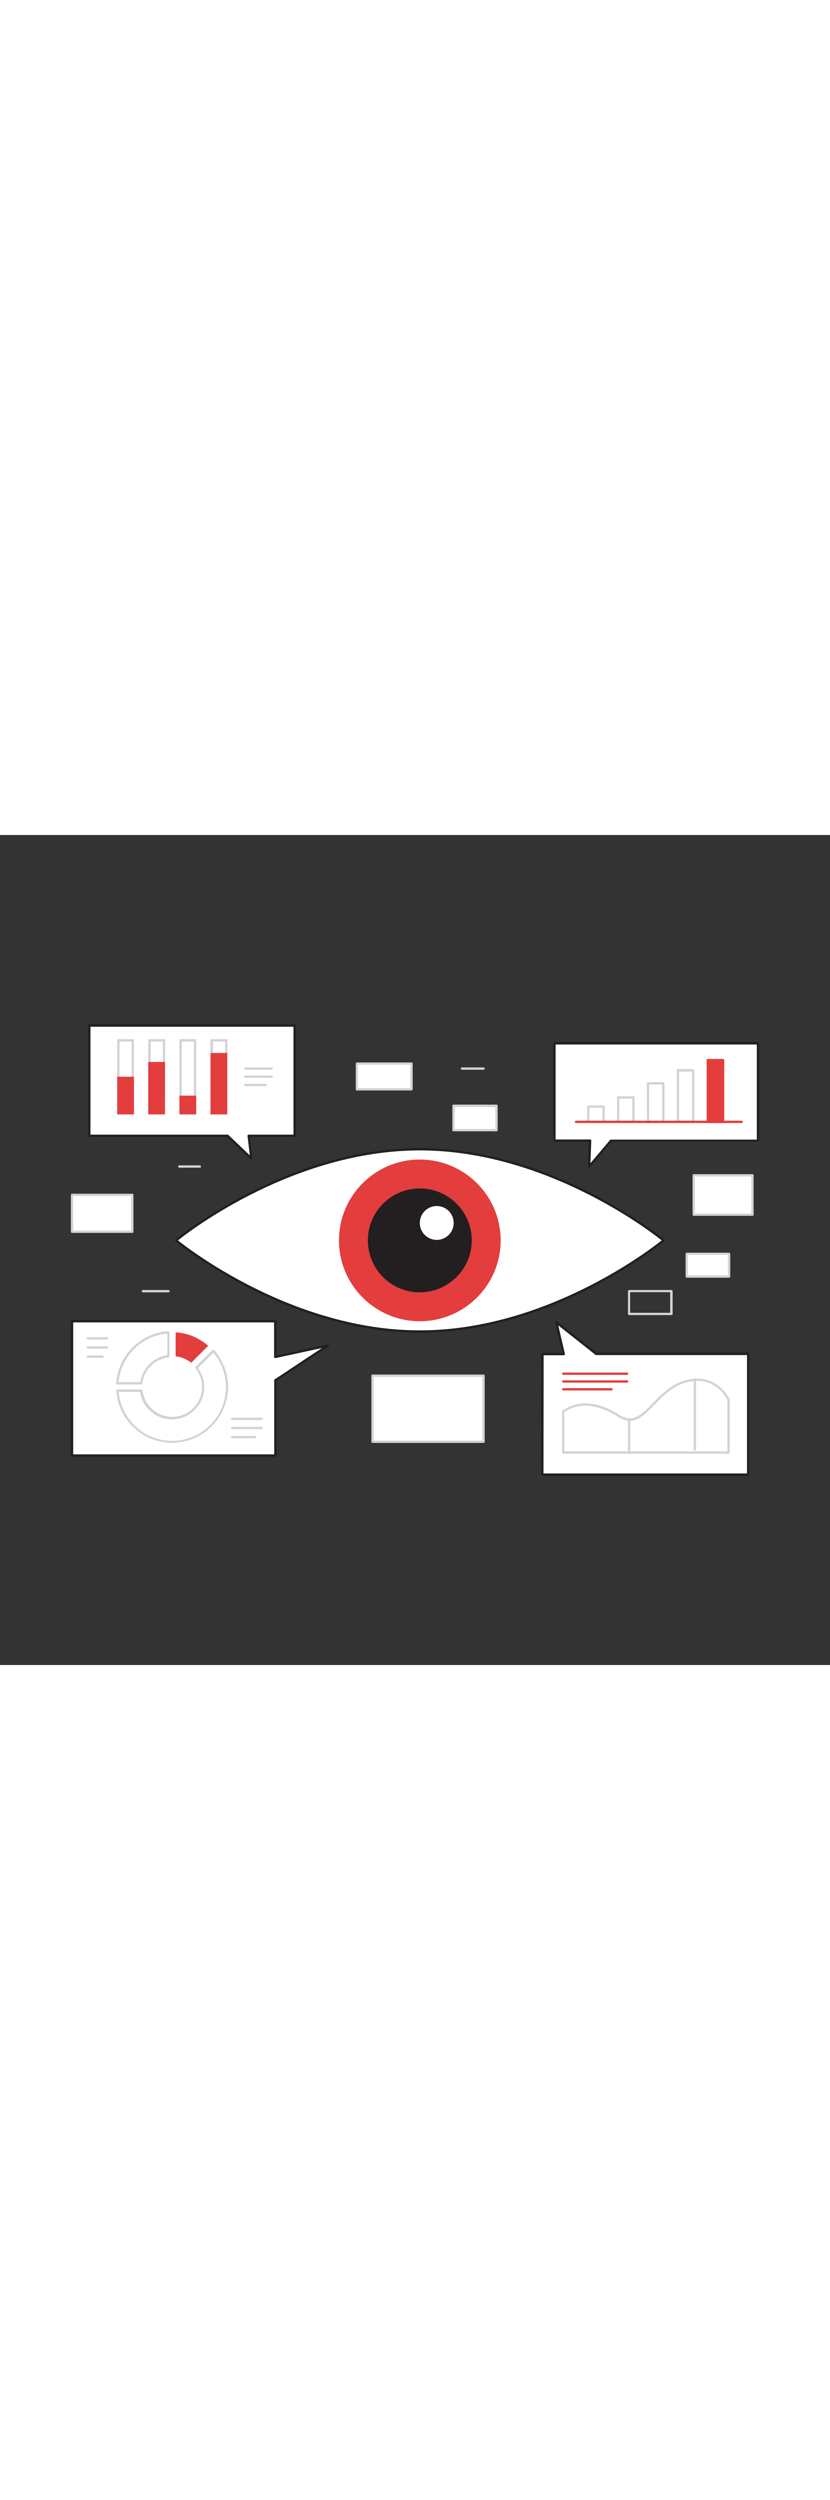 <svg version="1.1" id="Layer_1" xmlns="http://www.w3.org/2000/svg" xmlns:xlink="http://www.w3.org/1999/xlink" x="0px" y="0px" viewBox="0 0 500 500" style="width: 166px;" xml:space="preserve" data-imageid="data-visualization-61" imageName="Data Visualization" class="illustrations_image">
<rect x="0" y="0" width="500" height="500" fill="#333333" stroke="none"/>
<style type="text/css">
	.st0_data-visualization-61{fill:#FFFFFF;}
	.st1_data-visualization-61{fill:#231F20;}
	.st2_data-visualization-61{fill:#68E1FD;}
	.st3_data-visualization-61{fill:#D1D3D4;}
</style>
<g id="Big_Eye_data-visualization-61">
	<path class="st0_data-visualization-61" d="M399.8,244.2c0,0-65.8,54.9-146.8,54.9s-146.8-54.9-146.8-54.9s65.8-54.9,146.8-54.9S399.8,244.2,399.8,244.2z&#10;&#9;&#9;"/>
	<path class="st1_data-visualization-61" d="M252.9,299.8c-80.4,0-146.6-54.5-147.3-55.1c-0.2-0.1-0.3-0.3-0.3-0.5c0-0.2,0.1-0.4,0.3-0.5&#10;&#9;&#9;c0.7-0.6,66.9-55.1,147.3-55.1s146.6,54.5,147.3,55.1c0.2,0.1,0.3,0.3,0.2,0.5c0,0.2-0.1,0.4-0.2,0.5&#10;&#9;&#9;C399.5,245.3,333.3,299.8,252.9,299.8z M107.2,244.2c7.1,5.7,70.1,54.2,145.7,54.2s138.6-48.5,145.7-54.2&#10;&#9;&#9;c-7.1-5.7-70.1-54.2-145.7-54.2S114.3,238.5,107.2,244.2z"/>
	<circle class="st2_data-visualization-61 targetColor" cx="252.9" cy="244.2" r="48.7" style="fill: rgb(228, 61, 61);"/>
	<circle class="st1_data-visualization-61" cx="252.9" cy="244.2" r="30.6"/>
	<path class="st1_data-visualization-61" d="M252.9,275.5c-17.3,0-31.3-14-31.3-31.3s14-31.3,31.3-31.3s31.3,14,31.3,31.3&#10;&#9;&#9;C284.2,261.4,270.2,275.4,252.9,275.5z M252.9,214.3c-16.5,0-29.9,13.4-29.9,29.9c0,16.5,13.4,29.9,29.9,29.9&#10;&#9;&#9;c16.5,0,29.9-13.4,29.9-29.9C282.8,227.7,269.4,214.3,252.9,214.3L252.9,214.3z"/>
	<circle class="st0_data-visualization-61" cx="263.1" cy="233.7" r="10.2"/>
</g>
<g id="Bubble_line_chart_data-visualization-61">
	<polygon class="st0_data-visualization-61" points="359.2,312.6 335.1,293.6 339.6,312.6 326.7,312.6 326.7,385.3 450.7,385.3 450.7,312.6 &#9;"/>
	<path class="st1_data-visualization-61" d="M450.7,386h-124c-0.4,0-0.7-0.3-0.7-0.7v0v-72.7c0-0.4,0.3-0.7,0.7-0.7h0h12l-4.3-18.2c-0.1-0.3,0-0.6,0.3-0.8&#10;&#9;&#9;c0.2-0.2,0.6-0.2,0.8,0l23.9,18.9h91.2c0.4,0,0.7,0.3,0.7,0.7v0v72.7C451.4,385.6,451.1,386,450.7,386&#10;&#9;&#9;C450.7,386,450.7,386,450.7,386z M327.4,384.6H450v-71.3h-90.8c-0.2,0-0.3-0.1-0.4-0.1l-22.5-17.8l4,17.1c0,0.2,0,0.4-0.1,0.6&#10;&#9;&#9;c-0.1,0.2-0.3,0.3-0.5,0.3h-12.2L327.4,384.6z"/>
	<path class="st3_data-visualization-61" d="M438.9,372.7h-99.6c-0.4,0-0.7-0.3-0.7-0.7v0v-24.7c0-0.2,0.1-0.4,0.3-0.6c6.5-4.6,17.8-7.9,34.4,2.7&#10;&#9;&#9;c8,5.1,13.3-0.3,19.9-7.1c5-5.2,10.8-11.1,19-13.6c19.2-6,27.2,11,27.3,11.1c0,0.1,0.1,0.2,0.1,0.3V372&#10;&#9;&#9;C439.6,372.4,439.3,372.7,438.9,372.7C438.9,372.7,438.9,372.7,438.9,372.7z M340,371.3h98.2v-31c-0.8-1.6-8.2-15.6-25.6-10.3&#10;&#9;&#9;c-7.9,2.4-13.5,8.2-18.4,13.3c-6.8,7-12.7,13.1-21.7,7.3c-15.7-10-26.3-7.2-32.6-3L340,371.3z"/>
	<path class="st2_data-visualization-61 targetColor" d="M377.8,325.2h-38.5c-0.4,0-0.7-0.3-0.7-0.7c0-0.4,0.3-0.7,0.7-0.7h38.5c0.4,0,0.7,0.3,0.7,0.7&#10;&#9;&#9;C378.5,324.8,378.2,325.2,377.8,325.2z" style="fill: rgb(228, 61, 61);"/>
	<path class="st2_data-visualization-61 targetColor" d="M377.8,329.9h-38.5c-0.4,0-0.7-0.3-0.7-0.7s0.3-0.7,0.7-0.7c0,0,0,0,0,0h38.5c0.4,0,0.7,0.3,0.7,0.7&#10;&#9;&#9;C378.5,329.6,378.2,329.9,377.8,329.9z" style="fill: rgb(228, 61, 61);"/>
	<path class="st2_data-visualization-61 targetColor" d="M368.4,334.6h-29.1c-0.4,0-0.7-0.3-0.7-0.7c0-0.4,0.3-0.7,0.7-0.7h29.1c0.4,0,0.7,0.3,0.7,0.7&#10;&#9;&#9;C369.1,334.3,368.7,334.6,368.4,334.6z" style="fill: rgb(228, 61, 61);"/>
	<path class="st3_data-visualization-61" d="M379,372.7c-0.4,0-0.7-0.3-0.7-0.7v0v-19.8c0-0.4,0.3-0.7,0.7-0.7c0.4,0,0.7,0.3,0.7,0.7V372&#10;&#9;&#9;C379.7,372.4,379.4,372.7,379,372.7C379,372.7,379,372.7,379,372.7z"/>
	<path class="st3_data-visualization-61" d="M418.6,370.9c-0.4,0-0.7-0.3-0.7-0.7v0v-42c0-0.4,0.3-0.7,0.7-0.7c0.4,0,0.7,0.3,0.7,0.7v42&#10;&#9;&#9;C419.3,370.6,419,370.9,418.6,370.9z"/>
</g>
<g id="Bubble_pie_chart_2_data-visualization-61">
	<polygon class="st0_data-visualization-61" points="197.5,307.5 165.9,314.4 165.9,292.8 43.4,292.8 43.4,373.8 165.9,373.8 165.9,328.5 &#9;"/>
	<path class="st1_data-visualization-61" d="M165.9,374.5H43.4c-0.4,0-0.7-0.3-0.7-0.7l0,0v-80.9c0-0.4,0.3-0.7,0.7-0.7c0,0,0,0,0,0h122.5&#10;&#9;&#9;c0.4,0,0.7,0.3,0.7,0.7l0,0v20.7l30.8-6.7c0.4-0.1,0.7,0.2,0.8,0.5c0.1,0.3-0.1,0.6-0.3,0.7l-31.3,20.7v44.9&#10;&#9;&#9;C166.6,374.2,166.3,374.5,165.9,374.5z M44.1,373.1h121.1v-44.6c0-0.2,0.1-0.5,0.3-0.6L194,309l-28,6.1c-0.2,0-0.4,0-0.6-0.1&#10;&#9;&#9;c-0.2-0.1-0.3-0.3-0.3-0.5v-20.9H44.1L44.1,373.1z"/>
	<path class="st3_data-visualization-61" d="M85.1,331H70.7c-0.2,0-0.4-0.1-0.5-0.2c-0.1-0.1-0.2-0.3-0.2-0.5c0.5-7.4,3.4-14.4,8.3-20c1-1.1,2-2.1,3.1-3.1&#10;&#9;&#9;c5.6-4.9,12.6-7.9,20-8.3c0.2,0,0.4,0.1,0.5,0.2c0.1,0.1,0.2,0.3,0.2,0.5v14.4c0,0.4-0.3,0.6-0.6,0.7c-8.3,1-14.8,7.5-15.8,15.8&#10;&#9;&#9;C85.7,330.7,85.4,331,85.1,331z M71.5,329.6h13c1.3-8.4,7.9-15,16.3-16.3v-13c-6.8,0.6-13.3,3.4-18.5,7.9l0,0&#10;&#9;&#9;C76.1,313.7,72.2,321.3,71.5,329.6L71.5,329.6z M81.9,307.6L81.9,307.6z"/>
	<path class="st3_data-visualization-61" d="M103.7,366.2c-0.7,0-1.5,0-2.2-0.1c-7.4-0.5-14.4-3.4-20-8.3c-1.1-1-2.1-2-3.1-3.1c-4.9-5.6-7.9-12.6-8.3-20&#10;&#9;&#9;c0-0.2,0.1-0.4,0.2-0.5c0.1-0.1,0.3-0.2,0.5-0.2h14.4c0.4,0,0.7,0.3,0.7,0.6c0.4,3.3,1.7,6.5,3.8,9.1c0.9,1.1,1.8,2.1,2.9,2.9&#10;&#9;&#9;c6.5,5.2,15.8,5.2,22.3,0c1.1-0.9,2.1-1.8,2.9-2.9c2.1-2.6,3.4-5.8,3.8-9.1c0.1-0.7,0.1-1.4,0.1-2.1c0-0.7,0-1.4-0.1-2.1&#10;&#9;&#9;c-0.4-3.3-1.7-6.5-3.8-9.1c-0.2-0.3-0.2-0.7,0-0.9l10.2-10.2c0.1-0.1,0.3-0.2,0.5-0.2c0.2,0,0.4,0.1,0.5,0.2&#10;&#9;&#9;c4.9,5.6,7.8,12.6,8.3,20c0.1,0.7,0.1,1.5,0.1,2.2s0,1.5-0.1,2.2c-0.5,7.4-3.4,14.5-8.3,20c-1,1.1-2,2.1-3.1,3.1&#10;&#9;&#9;c-5.6,4.9-12.6,7.9-20,8.3C105.2,366.2,104.4,366.2,103.7,366.2z M71.5,335.4c0.6,6.8,3.4,13.3,7.9,18.5c0.9,1.1,1.9,2.1,3,3&#10;&#9;&#9;c5.3,4.7,12.1,7.6,19.2,8c1.4,0.1,2.8,0.1,4.2,0c7.1-0.5,13.9-3.3,19.2-8c1.1-0.9,2.1-1.9,3-3c4.7-5.3,7.6-12.1,8-19.2&#10;&#9;&#9;c0.1-0.7,0.1-1.4,0.1-2.1s0-1.4-0.1-2.1l0,0c-0.4-6.9-3-13.4-7.5-18.6l-9.3,9.2c2,2.7,3.3,5.9,3.7,9.3c0.1,0.7,0.1,1.5,0.1,2.2&#10;&#9;&#9;c0,0.7,0,1.5-0.1,2.2c-0.4,3.6-1.8,7-4.1,9.8c-0.9,1.2-2,2.2-3.2,3.2c-2.8,2.2-6.2,3.7-9.8,4.1c-1.5,0.2-3,0.2-4.5,0&#10;&#9;&#9;c-3.6-0.4-7-1.8-9.8-4.1c-1.2-0.9-2.2-2-3.2-3.1c-2.1-2.7-3.5-5.8-4-9.2L71.5,335.4z"/>
	<path class="st2_data-visualization-61 targetColor" d="M125.4,307.7c-5.5-4.8-12.4-7.7-19.6-8.1v14.4c3.5,0.4,6.7,1.8,9.4,3.9L125.4,307.7z" style="fill: rgb(228, 61, 61);"/>
	<path class="st3_data-visualization-61" d="M61.8,314.9h-9c-0.4,0-0.7-0.3-0.7-0.7c0-0.4,0.3-0.7,0.7-0.7h9c0.4,0,0.7,0.3,0.7,0.7&#10;&#9;&#9;C62.5,314.6,62.2,314.9,61.8,314.9C61.8,314.9,61.8,314.9,61.8,314.9z"/>
	<path class="st3_data-visualization-61" d="M64.4,309.4H52.8c-0.4,0-0.7-0.3-0.7-0.7c0-0.4,0.3-0.7,0.7-0.7c0,0,0,0,0,0h11.6c0.4,0,0.7,0.3,0.7,0.7&#10;&#9;&#9;C65.1,309.1,64.8,309.4,64.4,309.4C64.4,309.4,64.4,309.4,64.4,309.4z"/>
	<path class="st3_data-visualization-61" d="M64.4,303.9H52.8c-0.4,0-0.7-0.3-0.7-0.7c0-0.4,0.3-0.7,0.7-0.7h11.6c0.4,0,0.7,0.3,0.7,0.7&#10;&#9;&#9;C65.1,303.6,64.8,303.9,64.4,303.9C64.4,303.9,64.4,303.9,64.4,303.9z"/>
	<path class="st3_data-visualization-61" d="M153.7,363.4h-13.8c-0.4,0-0.7-0.3-0.7-0.7c0-0.4,0.3-0.7,0.7-0.7c0,0,0,0,0,0h13.8c0.4,0,0.7,0.3,0.7,0.7&#10;&#9;&#9;C154.4,363.1,154.1,363.4,153.7,363.4C153.7,363.4,153.7,363.4,153.7,363.4z"/>
	<path class="st3_data-visualization-61" d="M157.6,357.9h-17.7c-0.4,0-0.7-0.3-0.7-0.7c0-0.4,0.3-0.7,0.7-0.7c0,0,0,0,0,0h17.7c0.4,0,0.7,0.3,0.7,0.7&#10;&#9;&#9;C158.3,357.6,158,357.9,157.6,357.9C157.6,357.9,157.6,357.9,157.6,357.9z"/>
	<path class="st3_data-visualization-61" d="M157.6,352.4h-17.7c-0.4,0-0.7-0.3-0.7-0.7c0-0.4,0.3-0.7,0.7-0.7c0,0,0,0,0,0h17.7c0.4,0,0.7,0.3,0.7,0.7&#10;&#9;&#9;C158.3,352.1,158,352.4,157.6,352.4C157.6,352.4,157.6,352.4,157.6,352.4z"/>
</g>
<g id="Bubble_vertical_chart_2_data-visualization-61">
	<polygon class="st0_data-visualization-61" points="177.5,114.7 53.8,114.7 53.8,181.1 137.1,181.1 151.4,194.8 149.8,181.1 177.5,181.1 &#9;"/>
	<path class="st1_data-visualization-61" d="M151.4,195.5c-0.2,0-0.4-0.1-0.5-0.2l-14.1-13.4h-83c-0.4,0-0.7-0.3-0.7-0.7v-66.4c0-0.4,0.3-0.7,0.7-0.7&#10;&#9;&#9;h123.7c0.4,0,0.7,0.3,0.7,0.7v66.4c0,0.4-0.3,0.7-0.7,0.7h-27l1.5,12.8C152.1,195.1,151.8,195.4,151.4,195.5&#10;&#9;&#9;C151.4,195.5,151.4,195.5,151.4,195.5L151.4,195.5z M54.5,180.5h82.6c0.2,0,0.4,0.1,0.5,0.2l12.9,12.3l-1.4-11.7&#10;&#9;&#9;c0-0.4,0.2-0.7,0.6-0.8c0,0,0,0,0.1,0h27v-65H54.5L54.5,180.5z"/>
	<path class="st3_data-visualization-61" d="M79.3,124.4v42.5H72v-42.5H79.3 M80.7,123H70.6v45.3h10.1L80.7,123L80.7,123z"/>
	<path class="st3_data-visualization-61" d="M98.1,124.4v42.5h-7.3v-42.5H98.1 M99.5,123H89.3v45.3h10.1L99.5,123L99.5,123z"/>
	<path class="st3_data-visualization-61" d="M116.8,124.4v42.5h-7.3v-42.5H116.8 M118.2,123h-10.1v45.3h10.1L118.2,123L118.2,123z"/>
	<path class="st3_data-visualization-61" d="M135.6,124.4v42.5h-7.3v-42.5H135.6 M137,123h-10.2v45.3H137V123z"/>
	<rect x="70.6" y="145.6" class="st2_data-visualization-61 targetColor" width="10.1" height="22.7" style="fill: rgb(228, 61, 61);"/>
	<rect x="89.3" y="136.7" class="st2_data-visualization-61 targetColor" width="10.1" height="31.6" style="fill: rgb(228, 61, 61);"/>
	<rect x="108.1" y="157" class="st2_data-visualization-61 targetColor" width="10.1" height="11.3" style="fill: rgb(228, 61, 61);"/>
	<rect x="126.8" y="131.3" class="st2_data-visualization-61 targetColor" width="10.1" height="37" style="fill: rgb(228, 61, 61);"/>
	<path class="st3_data-visualization-61" d="M160.1,151.3h-12.4c-0.4,0-0.7-0.3-0.7-0.7c0-0.4,0.3-0.7,0.7-0.7h12.4c0.4,0,0.7,0.3,0.7,0.7&#10;&#9;&#9;C160.8,150.9,160.5,151.3,160.1,151.3z"/>
	<path class="st3_data-visualization-61" d="M163.7,146.3h-15.9c-0.4,0-0.7-0.3-0.7-0.7c0-0.4,0.3-0.7,0.7-0.7h15.9c0.4,0,0.7,0.3,0.7,0.7&#10;&#9;&#9;C164.4,146,164.1,146.3,163.7,146.3z"/>
	<path class="st3_data-visualization-61" d="M163.7,141.4h-15.9c-0.4,0-0.7-0.3-0.7-0.7c0-0.4,0.3-0.7,0.7-0.7h15.9c0.4,0,0.7,0.3,0.7,0.7&#10;&#9;&#9;C164.4,141.1,164.1,141.4,163.7,141.4z"/>
</g>
<g id="Small_Screens_data-visualization-61">
	<rect x="224.4" y="325.7" class="st0_data-visualization-61" width="66.9" height="39.8"/>
	<path class="st3_data-visualization-61" d="M291.3,366.2h-66.9c-0.4,0-0.7-0.3-0.7-0.7l0,0v-39.8c0-0.4,0.3-0.7,0.7-0.7c0,0,0,0,0,0h66.9&#10;&#9;&#9;c0.4,0,0.7,0.3,0.7,0.7v0v39.8C292,365.9,291.6,366.2,291.3,366.2L291.3,366.2z M225.1,364.8h65.5v-38.4h-65.5V364.8z"/>
	<rect x="43.4" y="216.9" class="st0_data-visualization-61" width="36.3" height="22.2"/>
	<path class="st3_data-visualization-61" d="M79.7,239.7H43.4c-0.4,0-0.7-0.3-0.7-0.7v-22.2c0-0.4,0.3-0.7,0.7-0.7h36.3c0.4,0,0.7,0.3,0.7,0.7V239&#10;&#9;&#9;C80.4,239.4,80.1,239.7,79.7,239.7C79.7,239.7,79.7,239.7,79.7,239.7z M44.1,238.3H79v-20.8H44.1L44.1,238.3z"/>
	<rect x="214.9" y="137.7" class="st0_data-visualization-61" width="33" height="15.5"/>
	<path class="st3_data-visualization-61" d="M247.9,153.9h-32.9c-0.4,0-0.7-0.3-0.7-0.7v-15.5c0-0.4,0.3-0.7,0.7-0.7h32.9c0.4,0,0.7,0.3,0.7,0.7v15.5&#10;&#9;&#9;C248.6,153.5,248.3,153.9,247.9,153.9z M215.6,152.5h31.6v-14.1h-31.6V152.5z"/>
	<rect x="273.2" y="163.1" class="st0_data-visualization-61" width="25.9" height="14.6"/>
	<path class="st3_data-visualization-61" d="M299.1,178.5h-25.9c-0.4,0-0.7-0.3-0.7-0.7c0,0,0,0,0,0v-14.7c0-0.4,0.3-0.7,0.7-0.7l0,0h25.9&#10;&#9;&#9;c0.4,0,0.7,0.3,0.7,0.7v14.7C299.8,178.2,299.5,178.5,299.1,178.5z M273.9,177.1h24.5v-13.2h-24.5L273.9,177.1z"/>
	<rect x="417.9" y="205" class="st0_data-visualization-61" width="35.4" height="23.8"/>
	<path class="st3_data-visualization-61" d="M453.3,229.4h-35.4c-0.4,0-0.7-0.3-0.7-0.7c0,0,0,0,0,0V205c0-0.4,0.3-0.7,0.7-0.7l0,0h35.4&#10;&#9;&#9;c0.4,0,0.7,0.3,0.7,0.7c0,0,0,0,0,0v23.8C454,229.1,453.7,229.4,453.3,229.4z M418.6,228h34v-22.3h-34V228z"/>
	<path class="st3_data-visualization-61" d="M404.5,289.2h-25.5c-0.4,0-0.7-0.3-0.7-0.7v0v-13.7c0-0.4,0.3-0.7,0.7-0.7h0h25.5c0.4,0,0.7,0.3,0.7,0.7v0&#10;&#9;&#9;v13.8C405.2,288.9,404.8,289.2,404.5,289.2z M379.6,287.8h24.1v-12.4h-24.1V287.8z"/>
	<rect x="413.6" y="252.2" class="st0_data-visualization-61" width="25.5" height="13.7"/>
	<path class="st3_data-visualization-61" d="M439.2,266.7h-25.5c-0.4,0-0.7-0.3-0.7-0.7v0v-13.7c0-0.4,0.3-0.7,0.7-0.7l0,0h25.5c0.4,0,0.7,0.3,0.7,0.7&#10;&#9;&#9;c0,0,0,0,0,0V266C439.9,266.4,439.6,266.7,439.2,266.7z M414.4,265.3h24.1v-12.4h-24.1V265.3z"/>
</g>
<g id="Line_Graphics_data-visualization-61">
	<path class="st3_data-visualization-61" d="M101.5,275.5H86.1c-0.4,0-0.7-0.3-0.7-0.7c0-0.4,0.3-0.7,0.7-0.7h15.4c0.4,0,0.7,0.3,0.7,0.7&#10;&#9;&#9;C102.2,275.1,101.9,275.5,101.5,275.5C101.5,275.5,101.5,275.5,101.5,275.5z"/>
	<path class="st3_data-visualization-61" d="M120.4,200.4h-12.4c-0.4,0-0.7-0.3-0.7-0.7c0-0.4,0.3-0.7,0.7-0.7h12.4c0.4,0,0.7,0.3,0.7,0.7&#10;&#9;&#9;C121.1,200.1,120.8,200.4,120.4,200.4z"/>
	<path class="st3_data-visualization-61" d="M291.3,141.4h-13c-0.4,0-0.7-0.3-0.7-0.7s0.3-0.7,0.7-0.7c0,0,0,0,0,0h13c0.4,0,0.7,0.3,0.7,0.7&#10;&#9;&#9;C292,141.1,291.6,141.4,291.3,141.4z"/>
</g>
<g id="Bubble_vertical_chart_data-visualization-61">
	<polygon class="st0_data-visualization-61" points="456.6,125.5 334,125.5 334,184.1 355.5,184.1 354.9,199.7 368.1,184.1 456.6,184.1 &#9;"/>
	<path class="st1_data-visualization-61" d="M354.9,200.4c-0.1,0-0.2,0-0.2,0c-0.3-0.1-0.5-0.4-0.5-0.7l0.5-14.9H334c-0.4,0-0.7-0.3-0.7-0.7c0,0,0,0,0,0&#10;&#9;&#9;v-58.7c0-0.4,0.3-0.7,0.7-0.7l0,0h122.6c0.4,0,0.7,0.3,0.7,0.7v0v58.6c0,0.4-0.3,0.7-0.7,0.7l0,0h-88.2l-12.9,15.3&#10;&#9;&#9;C355.3,200.4,355.1,200.4,354.9,200.4z M334.7,183.4h20.8c0.2,0,0.4,0.1,0.5,0.2c0.1,0.1,0.2,0.3,0.2,0.5l-0.5,13.6l11.8-14&#10;&#9;&#9;c0.1-0.2,0.3-0.2,0.5-0.2h87.9v-57.3H334.7V183.4z"/>
	<path class="st3_data-visualization-61" d="M363.6,173.5h-9.2c-0.4,0-0.7-0.3-0.7-0.7v-9.2c0-0.4,0.3-0.7,0.7-0.7l0,0h9.2c0.4,0,0.7,0.3,0.7,0.7&#10;&#9;&#9;c0,0,0,0,0,0v9.2C364.3,173.2,364,173.5,363.6,173.5z M355.1,172.1h7.8v-7.8h-7.8V172.1z"/>
	<path class="st3_data-visualization-61" d="M381.6,173.5h-9.2c-0.4,0-0.7-0.3-0.7-0.7v-14.7c0-0.4,0.3-0.7,0.7-0.7l0,0h9.2c0.4,0,0.7,0.3,0.7,0.7&#10;&#9;&#9;c0,0,0,0,0,0v14.7C382.3,173.2,382,173.5,381.6,173.5L381.6,173.5z M373.1,172.1h7.8v-13.3h-7.8V172.1z"/>
	<path class="st3_data-visualization-61" d="M399.6,173.5h-9.2c-0.4,0-0.7-0.3-0.7-0.7c0,0,0,0,0,0v-23.2c0-0.4,0.3-0.7,0.7-0.7l0,0h9.2&#10;&#9;&#9;c0.4,0,0.7,0.3,0.7,0.7c0,0,0,0,0,0v23.2C400.3,173.2,400,173.5,399.6,173.5L399.6,173.5z M391.1,172.1h7.8v-21.8h-7.8V172.1z"/>
	<path class="st3_data-visualization-61" d="M417.6,173.5h-9.2c-0.4,0-0.7-0.3-0.7-0.7c0,0,0,0,0,0v-31.1c0-0.4,0.3-0.7,0.7-0.7l0,0h9.2&#10;&#9;&#9;c0.4,0,0.7,0.3,0.7,0.7c0,0,0,0,0,0v31.1C418.3,173.2,418,173.5,417.6,173.5L417.6,173.5z M409.1,172.1h7.8v-29.6h-7.8V172.1z"/>
	<rect x="426.4" y="135.6" class="st2_data-visualization-61 targetColor" width="9.2" height="37.2" style="fill: rgb(228, 61, 61);"/>
	<path class="st2_data-visualization-61 targetColor" d="M435.6,173.5h-9.2c-0.4,0-0.7-0.3-0.7-0.7c0,0,0,0,0,0v-37.2c0-0.4,0.3-0.7,0.7-0.7l0,0h9.2&#10;&#9;&#9;c0.4,0,0.7,0.3,0.7,0.7c0,0,0,0,0,0v37.2C436.3,173.2,436,173.5,435.6,173.5z M427.1,172.1h7.8v-35.8h-7.8V172.1z" style="fill: rgb(228, 61, 61);"/>
	<path class="st2_data-visualization-61 targetColor" d="M446.7,173.5H347c-0.4,0-0.7-0.3-0.7-0.7s0.3-0.7,0.7-0.7c0,0,0,0,0,0h99.8c0.4,0,0.7,0.3,0.7,0.7&#10;&#9;&#9;S447.2,173.5,446.7,173.5C446.8,173.5,446.8,173.5,446.7,173.5L446.7,173.5z" style="fill: rgb(228, 61, 61);"/>
</g>
</svg>